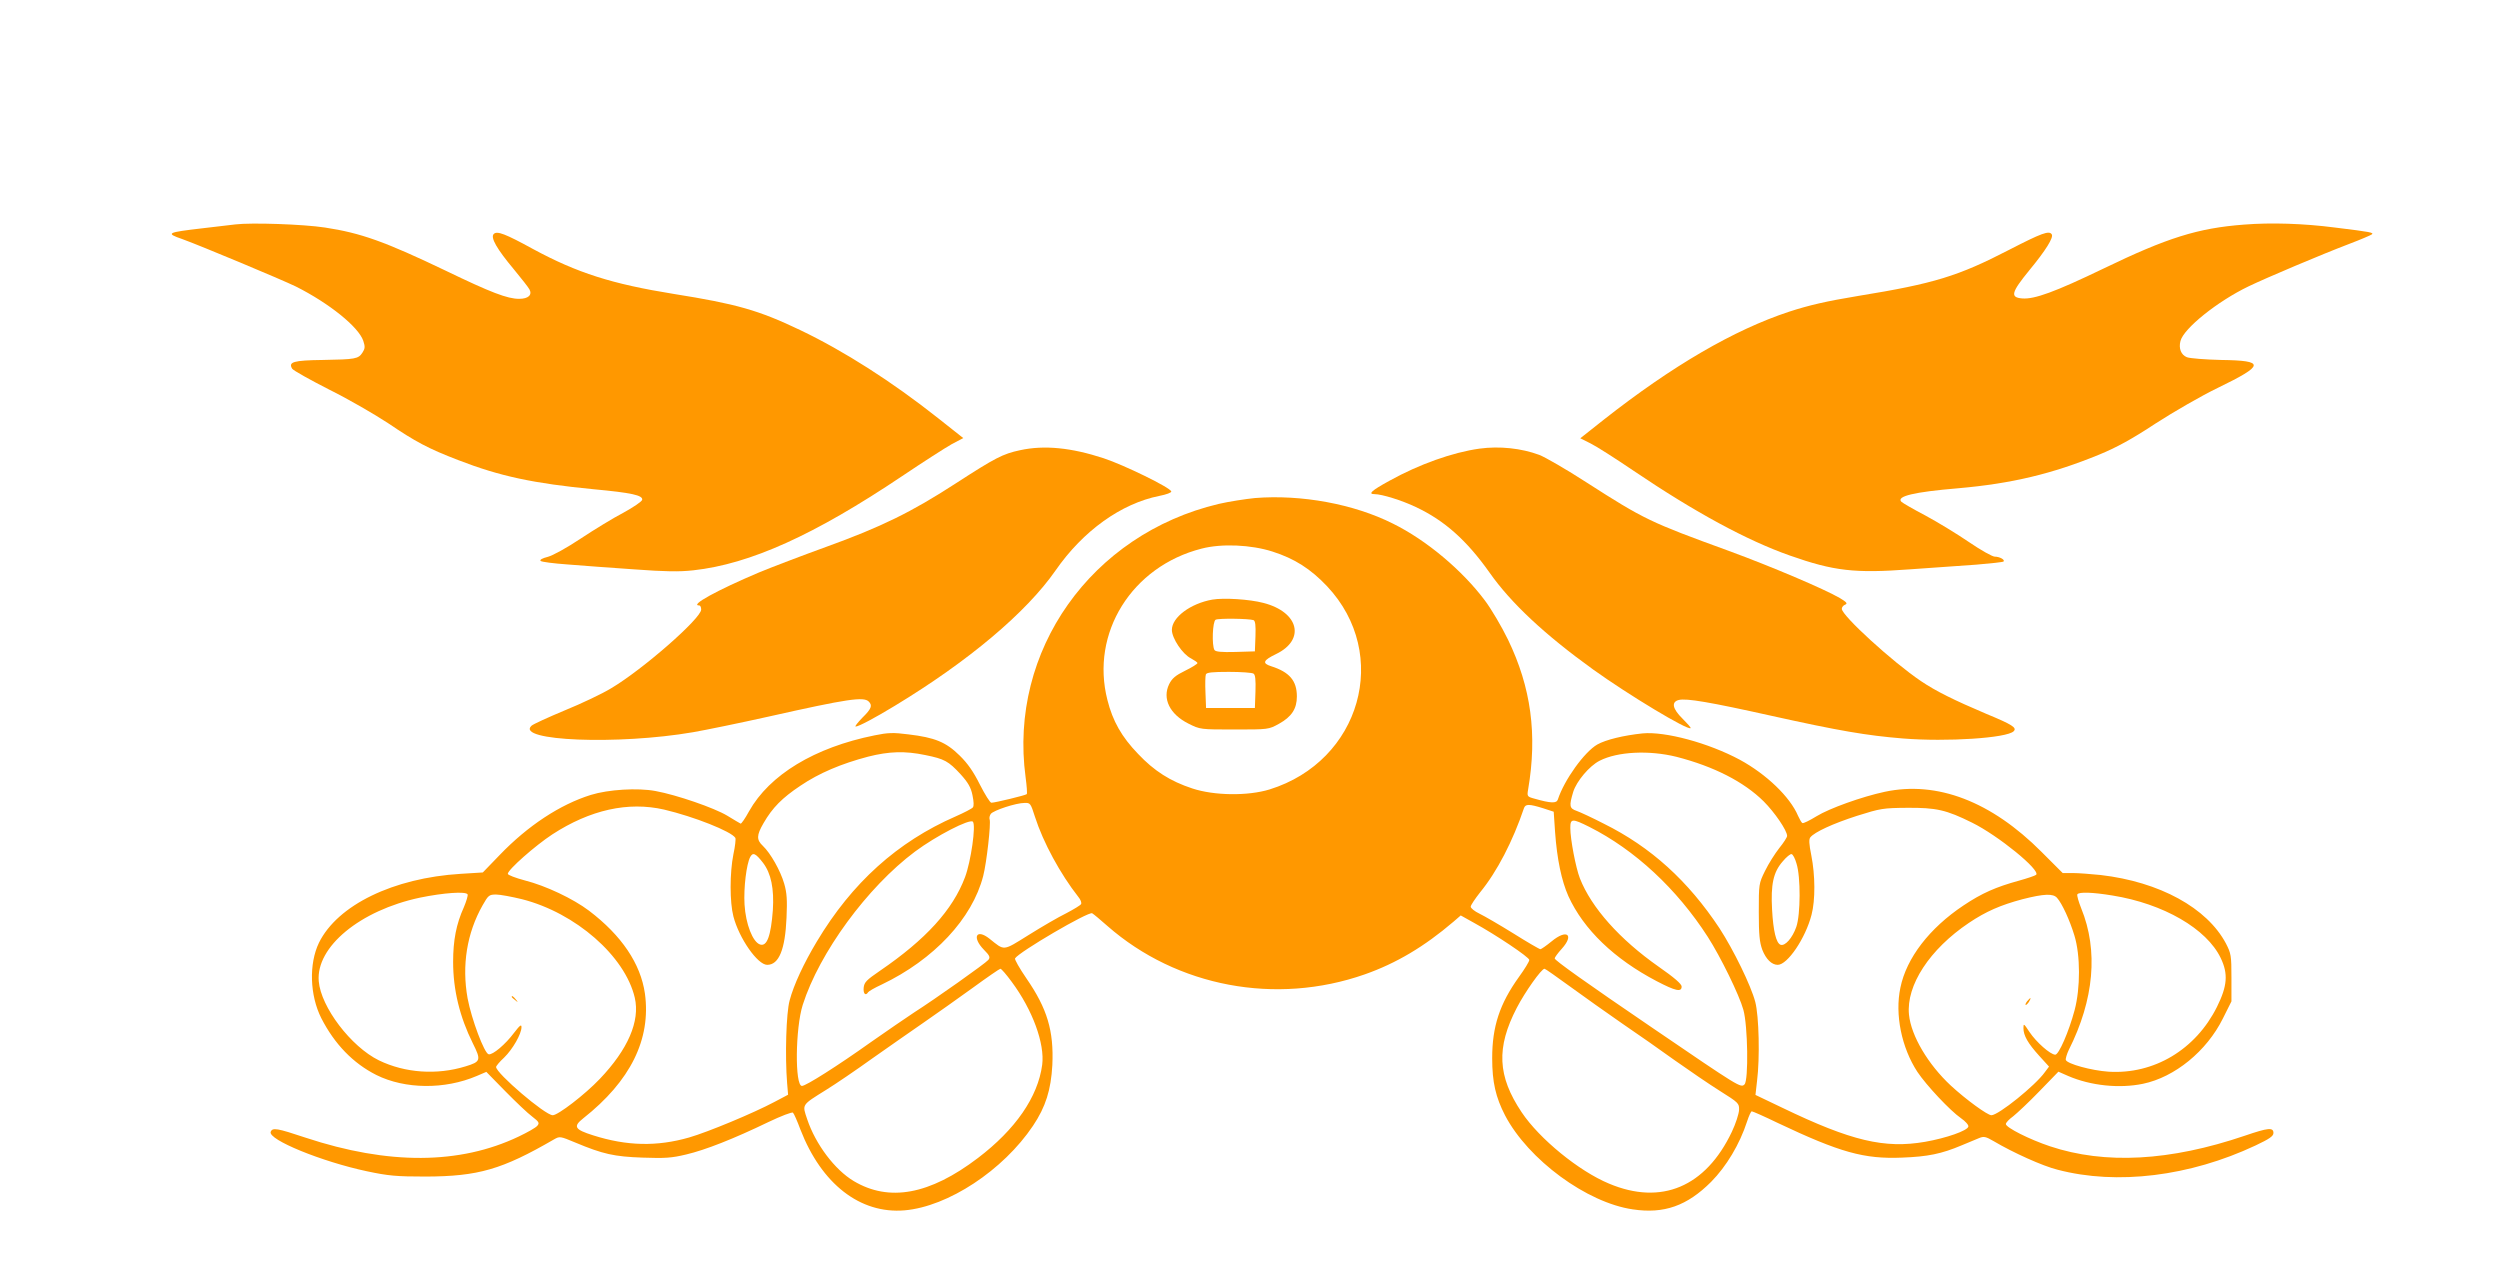<?xml version="1.0" standalone="no"?>
<!DOCTYPE svg PUBLIC "-//W3C//DTD SVG 20010904//EN"
 "http://www.w3.org/TR/2001/REC-SVG-20010904/DTD/svg10.dtd">
<svg version="1.0" xmlns="http://www.w3.org/2000/svg"
 width="1280pt" height="650pt" viewBox="0 0 1280 650"
 preserveAspectRatio="xMidYMid meet">
<g transform="translate(0,650) scale(0.1,-0.1)"
fill="#ff9800" stroke="none">
<path d="M1205 5351 c-33 -4 -109 -13 -170 -20 -180 -21 -189 -25 -102 -55 89
-32 508 -207 582 -243 171 -86 321 -207 345 -278 10 -30 9 -40 -4 -60 -21 -33
-37 -35 -203 -38 -151 -2 -178 -10 -157 -45 6 -9 92 -57 190 -107 99 -49 233
-127 300 -171 140 -95 207 -131 361 -190 214 -83 385 -119 693 -149 194 -18
252 -31 248 -54 -2 -9 -45 -38 -96 -66 -52 -27 -150 -87 -218 -132 -72 -48
-143 -87 -169 -94 -28 -7 -43 -15 -37 -21 5 -5 67 -13 138 -18 71 -6 224 -17
339 -25 163 -12 232 -13 305 -5 291 32 620 181 1070 483 107 72 221 145 253
163 l59 31 -129 102 c-236 187 -482 344 -706 451 -213 102 -327 134 -647 185
-317 51 -495 108 -719 229 -144 79 -186 95 -203 78 -18 -18 16 -77 103 -181
38 -46 75 -93 80 -103 15 -28 -6 -48 -53 -48 -60 0 -144 32 -378 145 -309 148
-432 192 -616 220 -111 17 -377 26 -459 16z"/>
<path d="M11489 5350 c-236 -18 -392 -67 -719 -225 -249 -120 -354 -158 -416
-153 -63 5 -57 30 36 144 85 103 125 168 115 184 -13 21 -51 7 -218 -79 -261
-135 -384 -173 -772 -236 -164 -27 -254 -48 -355 -81 -282 -93 -598 -277 -949
-553 l-120 -95 52 -26 c29 -14 129 -78 222 -141 315 -213 580 -356 798 -433
227 -80 333 -92 616 -71 113 8 266 19 340 24 73 6 136 13 139 16 9 9 -20 25
-45 25 -12 0 -71 33 -131 74 -60 41 -160 102 -223 136 -63 33 -118 65 -124 71
-27 28 64 50 290 69 275 24 483 74 722 172 90 37 167 79 290 160 93 60 235
142 318 182 241 117 244 140 17 143 -81 2 -159 8 -175 14 -30 12 -43 45 -33
83 16 64 189 203 349 280 89 43 375 164 517 218 58 22 109 44 114 48 10 9 -1
12 -189 35 -162 21 -328 26 -466 15z"/>
<path d="M5223 4195 c-89 -19 -127 -39 -328 -169 -228 -148 -383 -224 -665
-326 -124 -45 -279 -104 -344 -131 -215 -91 -357 -169 -306 -169 6 0 10 -9 10
-21 0 -45 -299 -307 -461 -403 -44 -27 -151 -78 -237 -113 -86 -36 -163 -71
-171 -79 -83 -78 444 -99 827 -33 64 11 239 47 387 80 405 91 487 103 513 77
20 -20 14 -37 -33 -83 -24 -25 -40 -45 -34 -45 15 0 98 44 200 106 378 229
674 478 824 694 141 203 336 342 531 381 36 7 63 17 61 23 -6 20 -241 135
-347 170 -165 54 -303 68 -427 41z"/>
<path d="M7575 4203 c-137 -19 -309 -80 -462 -165 -91 -50 -111 -68 -75 -68
37 0 140 -32 211 -66 147 -69 260 -170 377 -335 110 -157 284 -319 531 -497
184 -132 485 -313 499 -300 2 3 -17 24 -41 48 -52 51 -59 86 -20 96 38 10 161
-11 475 -81 347 -77 488 -101 673 -116 226 -18 532 2 567 37 18 18 -7 34 -140
89 -167 71 -258 116 -335 168 -144 97 -405 335 -405 370 0 8 8 18 17 21 14 6
8 13 -27 34 -79 46 -349 161 -570 242 -401 146 -431 160 -727 350 -102 66
-211 129 -242 141 -92 34 -203 46 -306 32z"/>
<path d="M6425 3950 c-49 -5 -133 -18 -185 -30 -653 -155 -1076 -752 -989
-1399 6 -45 9 -84 6 -87 -6 -6 -163 -44 -181 -44 -7 0 -33 42 -59 93 -33 66
-62 108 -104 149 -69 68 -126 92 -262 108 -77 10 -105 9 -173 -5 -308 -62
-538 -202 -643 -389 -20 -37 -40 -65 -43 -63 -4 2 -35 20 -69 41 -67 40 -258
106 -367 126 -91 17 -241 8 -331 -20 -157 -49 -322 -157 -467 -308 l-86 -89
-113 -7 c-345 -21 -631 -160 -726 -353 -52 -108 -47 -269 12 -386 68 -133 163
-231 282 -291 147 -73 350 -75 514 -5 l49 21 97 -99 c54 -55 116 -114 138
-130 35 -27 38 -33 26 -47 -8 -10 -51 -34 -95 -55 -302 -144 -667 -146 -1091
-6 -147 49 -170 53 -179 30 -15 -40 262 -153 493 -202 109 -23 149 -27 301
-27 269 1 390 36 656 190 30 17 31 17 110 -16 141 -59 199 -72 344 -77 115 -4
148 -2 223 16 98 23 243 80 421 166 65 31 122 53 126 48 5 -4 22 -43 38 -86
108 -279 306 -433 533 -414 223 19 505 205 658 433 65 97 92 184 99 311 8 175
-26 289 -133 444 -35 51 -61 97 -58 102 20 33 377 242 395 231 7 -4 42 -33 78
-65 356 -312 863 -407 1317 -248 162 57 305 142 455 270 l37 32 68 -38 c113
-62 283 -176 283 -190 0 -8 -24 -47 -53 -87 -99 -138 -137 -254 -137 -416 0
-123 18 -200 66 -293 119 -227 419 -447 654 -481 160 -24 278 18 401 141 78
79 146 192 184 309 9 28 20 52 24 52 5 0 64 -26 132 -59 321 -152 443 -186
638 -178 131 5 201 19 305 63 34 14 74 31 89 37 24 10 34 8 75 -16 98 -58 250
-127 327 -146 304 -80 677 -34 1013 124 72 34 92 48 92 64 0 30 -27 27 -147
-14 -383 -130 -715 -148 -997 -54 -105 35 -226 96 -226 114 0 7 17 25 38 40
20 16 81 73 134 128 l97 100 50 -22 c116 -50 262 -65 383 -40 163 34 326 167
409 334 l44 88 0 121 c0 114 -2 124 -28 175 -97 183 -340 316 -642 351 -50 5
-113 10 -142 10 l-52 0 -108 108 c-258 259 -535 365 -803 308 -117 -25 -284
-85 -349 -125 -36 -22 -68 -38 -73 -35 -5 3 -14 20 -22 37 -41 97 -162 213
-298 287 -160 86 -382 146 -498 135 -96 -10 -188 -32 -232 -57 -66 -38 -169
-181 -202 -282 -7 -20 -36 -19 -120 5 -37 10 -38 12 -32 47 48 281 15 523
-103 767 -32 66 -85 156 -118 200 -116 155 -299 309 -471 394 -201 101 -470
150 -707 131z m90 -274 c113 -36 196 -89 280 -178 327 -348 172 -895 -295
-1040 -111 -34 -283 -32 -395 5 -113 37 -196 90 -278 177 -84 87 -130 168
-157 276 -88 343 125 684 482 775 103 27 254 20 363 -15z m-1777 -1042 c98
-20 118 -31 180 -98 39 -43 53 -68 61 -107 7 -34 8 -56 2 -63 -6 -7 -45 -27
-88 -46 -298 -130 -531 -340 -711 -641 -66 -110 -118 -221 -139 -301 -18 -64
-24 -287 -13 -423 l5 -60 -70 -37 c-107 -57 -340 -154 -437 -182 -164 -47
-318 -44 -491 11 -95 30 -104 45 -51 87 242 191 348 405 316 639 -22 153 -119
297 -286 424 -82 62 -222 128 -328 155 -49 13 -88 28 -88 34 0 21 141 145 228
202 194 126 388 169 572 127 153 -36 345 -112 365 -145 3 -5 -1 -43 -10 -84
-19 -95 -19 -245 0 -318 29 -112 124 -248 173 -248 60 0 92 78 99 241 4 91 2
127 -12 175 -19 66 -70 156 -109 193 -33 31 -33 54 3 116 46 80 96 130 189
192 96 65 210 113 347 149 107 27 188 30 293 8z m3846 -9 c190 -49 344 -127
446 -228 56 -56 120 -149 120 -177 0 -7 -18 -35 -40 -62 -22 -28 -55 -80 -73
-117 -32 -65 -32 -67 -32 -211 0 -117 4 -154 18 -193 19 -48 48 -77 79 -77 50
0 142 136 173 256 20 76 19 203 -1 304 -12 59 -13 84 -5 93 22 27 115 70 239
110 121 38 133 40 257 41 148 1 199 -10 332 -76 134 -66 352 -244 328 -267 -6
-5 -45 -18 -88 -30 -117 -32 -190 -64 -284 -127 -174 -116 -292 -269 -323
-421 -29 -137 6 -307 87 -431 46 -69 168 -199 223 -237 23 -16 40 -35 38 -43
-4 -21 -113 -59 -221 -78 -208 -36 -378 4 -731 174 l-138 66 8 71 c15 118 10
332 -9 405 -22 84 -111 266 -183 377 -161 243 -351 416 -593 536 -58 30 -121
59 -138 65 -38 13 -40 25 -18 98 17 54 82 132 135 159 92 47 253 55 394 20z
m-3285 -307 c42 -131 130 -293 222 -410 12 -14 18 -31 14 -37 -3 -6 -38 -27
-76 -47 -39 -19 -125 -69 -192 -111 -135 -84 -122 -82 -201 -19 -67 53 -91 8
-29 -56 31 -31 34 -40 23 -53 -15 -18 -272 -200 -380 -269 -41 -27 -140 -95
-220 -151 -174 -124 -334 -225 -354 -225 -37 0 -34 295 4 415 85 267 331 603
575 785 109 81 280 169 296 153 17 -17 -10 -204 -40 -284 -63 -168 -201 -319
-435 -479 -70 -48 -81 -59 -84 -87 -3 -31 10 -44 23 -23 3 5 34 23 69 39 268
128 464 338 520 556 18 70 40 270 33 289 -3 8 0 21 6 29 14 18 129 56 173 56
29 1 31 -2 53 -71z m2601 44 l55 -18 7 -104 c10 -139 33 -249 68 -328 78 -171
235 -322 453 -436 96 -50 127 -57 127 -27 0 13 -38 46 -117 101 -201 141 -345
303 -404 453 -21 54 -49 200 -49 258 0 49 10 49 98 5 232 -117 447 -316 606
-563 66 -103 161 -297 182 -373 23 -81 27 -361 6 -382 -19 -19 -24 -16 -474
291 -335 228 -498 344 -498 354 0 5 16 27 36 49 66 73 26 103 -52 38 -27 -22
-53 -40 -57 -40 -5 0 -67 36 -137 80 -71 44 -150 90 -175 102 -25 12 -45 28
-45 36 0 7 22 40 48 73 87 106 168 263 225 432 8 21 26 21 97 -1z m-3993 -280
c41 -54 57 -132 50 -242 -10 -132 -30 -187 -65 -176 -38 12 -74 105 -80 205
-5 87 10 207 29 243 14 26 28 19 66 -30z m5291 -3 c22 -68 21 -262 -1 -325
-20 -57 -58 -100 -81 -91 -22 9 -37 70 -43 180 -7 128 6 191 54 246 19 23 40
40 46 38 7 -2 18 -23 25 -48z m-6804 -158 c3 -5 -6 -35 -19 -66 -39 -86 -55
-169 -55 -280 0 -144 34 -282 101 -417 43 -86 41 -94 -38 -118 -146 -45 -309
-34 -443 31 -143 70 -297 273 -308 405 -15 176 212 363 518 428 122 25 234 33
244 17z m8422 -6 c261 -42 482 -170 554 -320 39 -81 34 -143 -19 -250 -109
-219 -323 -347 -556 -332 -87 6 -211 40 -218 60 -2 6 5 30 15 51 130 258 152
509 64 725 -14 35 -23 67 -20 72 8 13 77 11 180 -6z m-8143 -19 c274 -70 527
-291 577 -504 28 -120 -35 -265 -179 -416 -76 -80 -214 -186 -241 -186 -39 0
-290 215 -290 247 0 5 18 27 41 48 44 43 89 121 89 156 0 16 -8 10 -38 -29
-44 -59 -109 -114 -130 -110 -22 4 -88 180 -108 287 -30 168 -4 333 77 476 29
51 33 55 69 55 20 0 80 -11 133 -24z m7859 7 c26 -29 65 -114 89 -193 31 -101
31 -269 1 -382 -30 -112 -81 -228 -99 -228 -25 0 -98 65 -132 116 -29 44 -31
46 -31 20 0 -38 23 -78 81 -142 l50 -55 -21 -28 c-48 -68 -238 -221 -274 -221
-20 0 -130 80 -208 152 -116 108 -203 254 -214 363 -15 150 106 335 307 470
88 59 162 91 274 121 110 28 157 30 177 7z m-5352 -430 c107 -144 170 -317
156 -425 -22 -165 -137 -331 -329 -477 -247 -188 -455 -226 -636 -118 -97 58
-195 188 -238 316 -26 78 -31 71 97 151 47 29 153 101 235 160 83 58 202 142
265 185 63 44 176 123 250 177 74 54 138 98 142 98 5 0 31 -30 58 -67z m2860
-25 c69 -50 188 -135 265 -188 77 -52 199 -138 270 -189 72 -51 176 -122 230
-156 97 -61 100 -64 99 -98 -1 -20 -17 -70 -37 -112 -134 -282 -361 -378 -629
-265 -154 64 -356 229 -447 365 -124 185 -131 331 -25 535 42 81 126 200 142
200 4 0 63 -42 132 -92z"/>
<path d="M6207 3430 c-112 -20 -207 -91 -207 -155 0 -43 55 -125 98 -146 18
-10 33 -20 33 -24 0 -4 -28 -22 -63 -39 -49 -24 -67 -39 -82 -69 -36 -74 3
-154 99 -202 60 -30 61 -30 235 -30 175 0 175 0 228 29 65 36 92 77 92 140 0
81 -38 125 -132 155 -47 15 -41 30 25 62 152 73 118 215 -64 262 -72 19 -203
27 -262 17z m211 -105 c9 -4 12 -26 10 -82 l-3 -78 -99 -3 c-73 -2 -102 1
-108 10 -14 23 -10 146 6 155 15 8 168 6 194 -2z m0 -274 c9 -5 12 -31 10 -92
l-3 -84 -125 0 -125 0 -3 79 c-2 44 -1 85 2 93 4 10 33 13 118 13 62 0 119 -4
126 -9z"/>
<path d="M2620 1396 c0 -2 8 -10 18 -17 15 -13 16 -12 3 4 -13 16 -21 21 -21
13z"/>
<path d="M10380 1375 c-7 -9 -11 -17 -9 -20 3 -2 10 5 17 15 14 24 10 26 -8 5z"/>
</g>
</svg>
